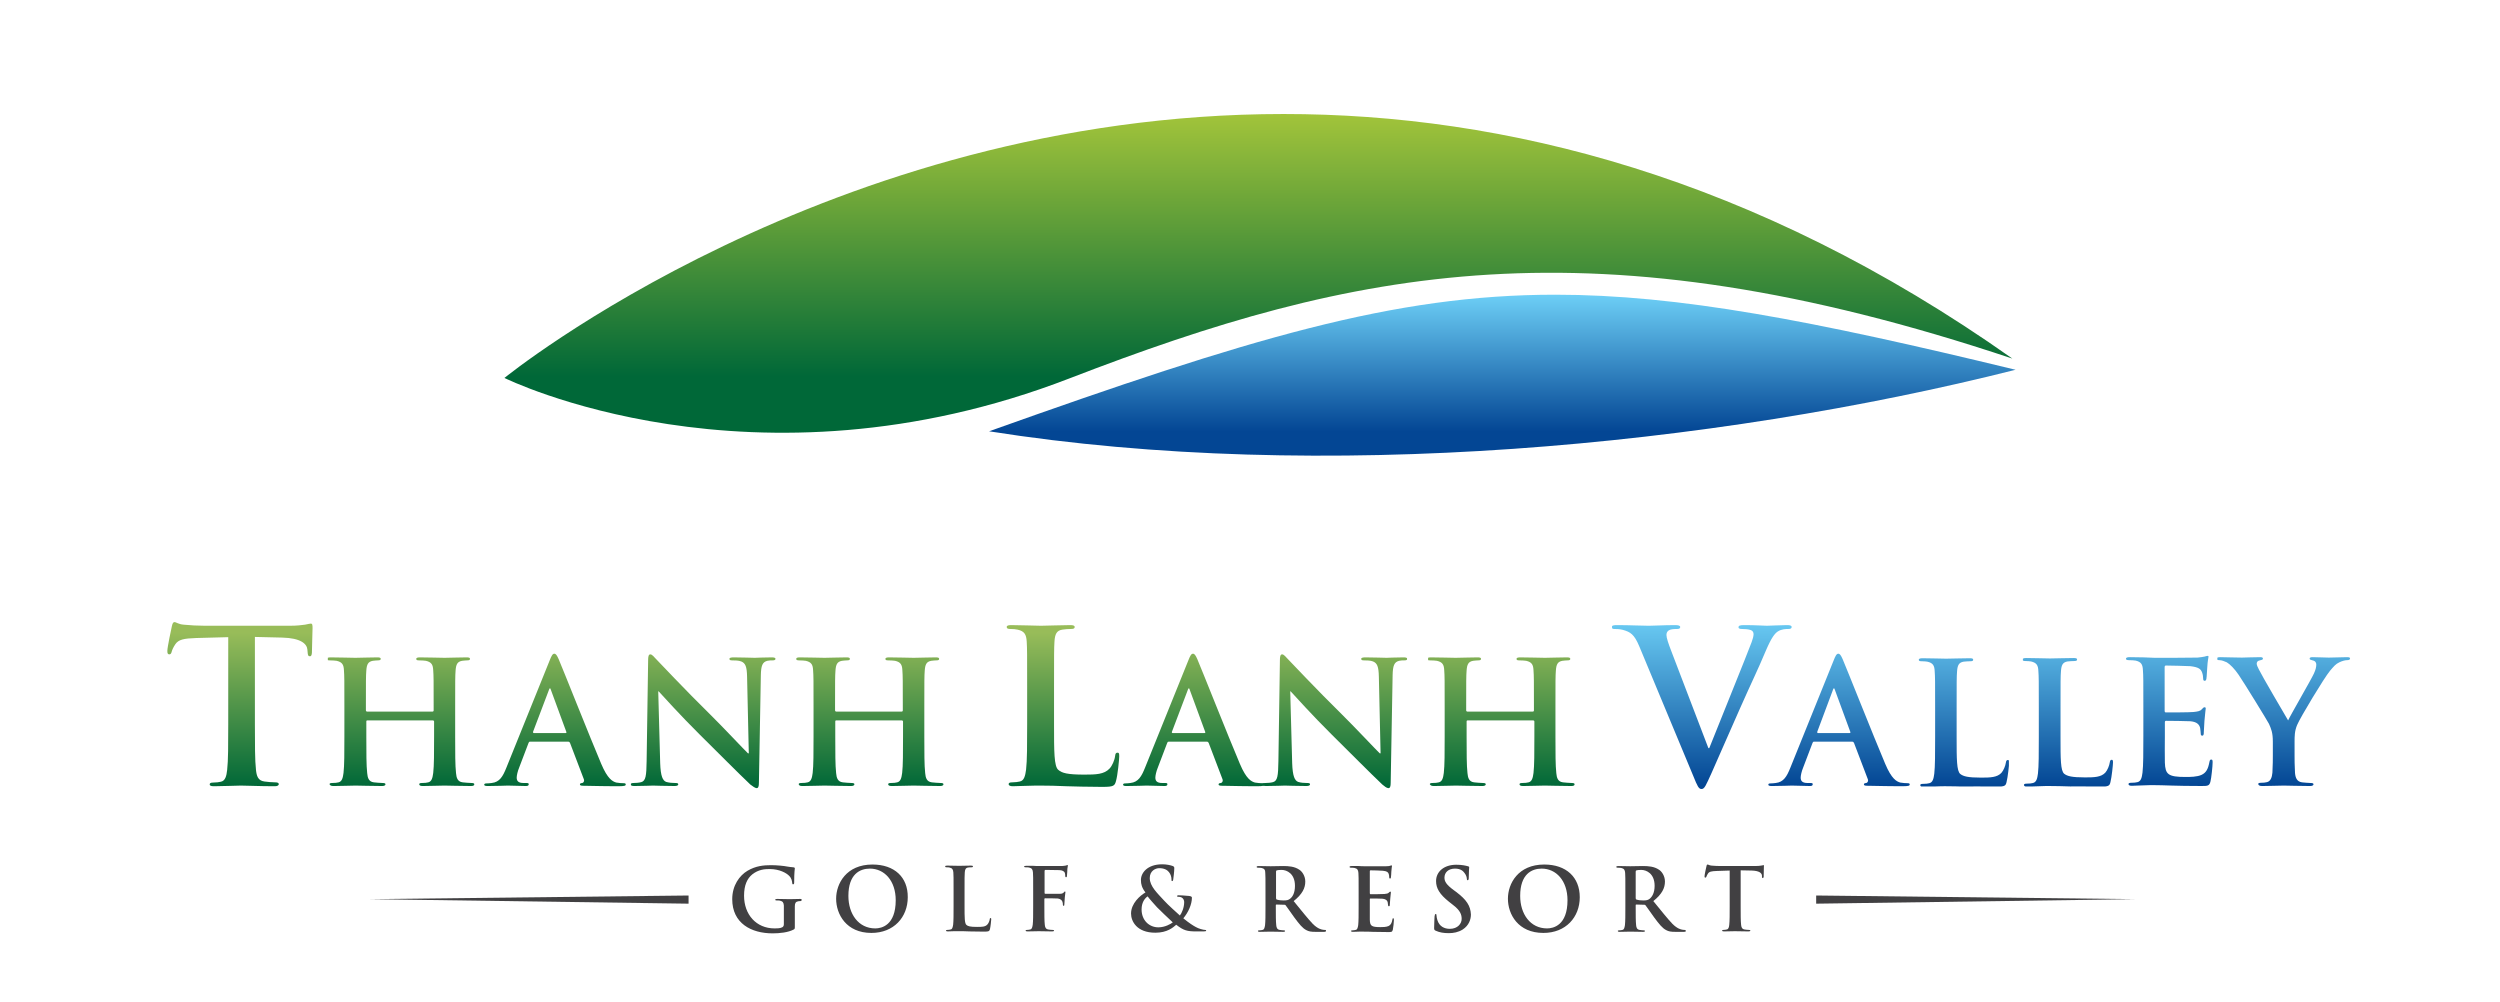 <?xml version="1.0" encoding="utf-8"?>
<!-- Generator: Adobe Illustrator 24.0.1, SVG Export Plug-In . SVG Version: 6.00 Build 0)  -->
<svg version="1.1" id="Layer_1" xmlns="http://www.w3.org/2000/svg" xmlns:xlink="http://www.w3.org/1999/xlink" x="0px" y="0px"
	 viewBox="0 0 116.22 46.57" style="enable-background:new 0 0 116.22 46.57;" xml:space="preserve">
<style type="text/css">
	.st0{fill-rule:evenodd;clip-rule:evenodd;fill:#2B3D2D;}
	.st1{clip-path:url(#SVGID_2_);}
	.st2{clip-path:url(#SVGID_4_);}
	.st3{clip-path:url(#SVGID_8_);}
	.st4{clip-path:url(#SVGID_10_);}
	.st5{fill:none;stroke:#2B3D2D;stroke-width:0.216;stroke-miterlimit:2.613;}
	.st6{fill:#CCB69F;}
	.st7{fill:none;stroke:#CCB69F;stroke-width:0.216;stroke-miterlimit:2.613;stroke-dasharray:0.43,0.65;}
	.st8{clip-path:url(#SVGID_14_);fill:url(#SVGID_15_);}
	.st9{clip-path:url(#SVGID_17_);fill:url(#SVGID_18_);}
	.st10{clip-path:url(#SVGID_20_);fill:url(#SVGID_21_);}
	.st11{clip-path:url(#SVGID_23_);fill:url(#SVGID_24_);}
	.st12{clip-path:url(#SVGID_26_);fill:url(#SVGID_27_);}
	.st13{clip-path:url(#SVGID_29_);fill:url(#SVGID_30_);}
	.st14{clip-path:url(#SVGID_32_);fill:url(#SVGID_33_);}
	.st15{clip-path:url(#SVGID_35_);fill:url(#SVGID_36_);}
	.st16{clip-path:url(#SVGID_38_);fill:url(#SVGID_39_);}
	.st17{clip-path:url(#SVGID_41_);fill:url(#SVGID_42_);}
	.st18{clip-path:url(#SVGID_44_);fill:url(#SVGID_45_);}
	.st19{clip-path:url(#SVGID_47_);fill:url(#SVGID_48_);}
	.st20{clip-path:url(#SVGID_50_);fill:url(#SVGID_51_);}
	.st21{clip-path:url(#SVGID_53_);fill:url(#SVGID_54_);}
	.st22{clip-path:url(#SVGID_56_);fill:url(#SVGID_57_);}
	.st23{clip-path:url(#SVGID_59_);fill:url(#SVGID_60_);}
	.st24{clip-path:url(#SVGID_62_);fill:url(#SVGID_63_);}
	.st25{clip-path:url(#SVGID_65_);fill:url(#SVGID_66_);}
	.st26{clip-path:url(#SVGID_68_);fill:url(#SVGID_69_);}
	.st27{clip-path:url(#SVGID_71_);fill:url(#SVGID_72_);}
	.st28{clip-path:url(#SVGID_74_);fill:url(#SVGID_75_);}
	.st29{clip-path:url(#SVGID_77_);fill:url(#SVGID_78_);}
	.st30{clip-path:url(#SVGID_80_);fill:url(#SVGID_81_);}
	.st31{clip-path:url(#SVGID_83_);fill:url(#SVGID_84_);}
	.st32{clip-path:url(#SVGID_86_);fill:url(#SVGID_87_);}
	.st33{clip-path:url(#SVGID_89_);fill:url(#SVGID_90_);}
	.st34{clip-path:url(#SVGID_92_);fill:url(#SVGID_93_);}
	.st35{clip-path:url(#SVGID_95_);fill:url(#SVGID_96_);}
	.st36{clip-path:url(#SVGID_98_);fill:url(#SVGID_99_);}
	.st37{clip-path:url(#SVGID_101_);fill:url(#SVGID_102_);}
	.st38{fill:#2B3D2D;}
	.st39{fill:#FEFEFE;}
	.st40{clip-path:url(#SVGID_104_);fill:url(#SVGID_105_);}
	.st41{clip-path:url(#SVGID_107_);fill:url(#SVGID_108_);}
	.st42{clip-path:url(#SVGID_110_);fill:url(#SVGID_111_);}
	.st43{clip-path:url(#SVGID_113_);fill:url(#SVGID_114_);}
	.st44{clip-path:url(#SVGID_116_);fill:url(#SVGID_117_);}
	.st45{clip-path:url(#SVGID_119_);fill:url(#SVGID_120_);}
	.st46{clip-path:url(#SVGID_122_);fill:url(#SVGID_123_);}
	.st47{clip-path:url(#SVGID_125_);fill:url(#SVGID_126_);}
	.st48{clip-path:url(#SVGID_128_);fill:url(#SVGID_129_);}
	.st49{clip-path:url(#SVGID_131_);fill:url(#SVGID_132_);}
	.st50{clip-path:url(#SVGID_134_);fill:url(#SVGID_135_);}
	.st51{clip-path:url(#SVGID_137_);fill:url(#SVGID_138_);}
	.st52{clip-path:url(#SVGID_140_);fill:url(#SVGID_141_);}
	.st53{clip-path:url(#SVGID_143_);fill:url(#SVGID_144_);}
	.st54{clip-path:url(#SVGID_146_);fill:url(#SVGID_147_);}
	.st55{clip-path:url(#SVGID_149_);fill:url(#SVGID_150_);}
	.st56{clip-path:url(#SVGID_152_);fill:url(#SVGID_153_);}
	.st57{clip-path:url(#SVGID_155_);fill:url(#SVGID_156_);}
	.st58{clip-path:url(#SVGID_158_);fill:url(#SVGID_159_);}
	.st59{clip-path:url(#SVGID_161_);fill:url(#SVGID_162_);}
	.st60{clip-path:url(#SVGID_164_);fill:url(#SVGID_165_);}
	.st61{clip-path:url(#SVGID_167_);fill:url(#SVGID_168_);}
	.st62{clip-path:url(#SVGID_170_);fill:url(#SVGID_171_);}
	.st63{clip-path:url(#SVGID_173_);fill:url(#SVGID_174_);}
	.st64{clip-path:url(#SVGID_176_);fill:url(#SVGID_177_);}
	.st65{clip-path:url(#SVGID_179_);fill:url(#SVGID_180_);}
	.st66{clip-path:url(#SVGID_182_);fill:url(#SVGID_183_);}
	.st67{clip-path:url(#SVGID_185_);fill:url(#SVGID_186_);}
	.st68{clip-path:url(#SVGID_188_);fill:url(#SVGID_189_);}
	.st69{clip-path:url(#SVGID_191_);fill:url(#SVGID_192_);}
	.st70{clip-path:url(#SVGID_194_);fill:url(#SVGID_195_);}
	.st71{clip-path:url(#SVGID_197_);fill:url(#SVGID_198_);}
	.st72{clip-path:url(#SVGID_200_);fill:url(#SVGID_201_);}
	.st73{clip-path:url(#SVGID_203_);fill:url(#SVGID_204_);}
	.st74{clip-path:url(#SVGID_206_);fill:url(#SVGID_207_);}
	.st75{clip-path:url(#SVGID_209_);fill:url(#SVGID_210_);}
	.st76{clip-path:url(#SVGID_212_);fill:url(#SVGID_213_);}
	.st77{clip-path:url(#SVGID_215_);fill:url(#SVGID_216_);}
	.st78{clip-path:url(#SVGID_218_);fill:url(#SVGID_219_);}
	.st79{clip-path:url(#SVGID_221_);fill:url(#SVGID_222_);}
	.st80{clip-path:url(#SVGID_224_);fill:url(#SVGID_225_);}
	.st81{clip-path:url(#SVGID_227_);fill:url(#SVGID_228_);}
	.st82{clip-path:url(#SVGID_230_);fill:url(#SVGID_231_);}
	.st83{clip-path:url(#SVGID_233_);fill:url(#SVGID_234_);}
	.st84{clip-path:url(#SVGID_236_);fill:url(#SVGID_237_);}
	.st85{clip-path:url(#SVGID_239_);fill:url(#SVGID_240_);}
	.st86{clip-path:url(#SVGID_242_);fill:url(#SVGID_243_);}
	.st87{clip-path:url(#SVGID_245_);fill:url(#SVGID_246_);}
	.st88{clip-path:url(#SVGID_248_);fill:url(#SVGID_249_);}
	.st89{clip-path:url(#SVGID_251_);fill:url(#SVGID_252_);}
	.st90{clip-path:url(#SVGID_254_);fill:url(#SVGID_255_);}
	.st91{clip-path:url(#SVGID_257_);fill:url(#SVGID_258_);}
	.st92{clip-path:url(#SVGID_260_);fill:url(#SVGID_261_);}
	.st93{clip-path:url(#SVGID_263_);fill:url(#SVGID_264_);}
	.st94{clip-path:url(#SVGID_266_);fill:url(#SVGID_267_);}
	.st95{clip-path:url(#SVGID_269_);fill:url(#SVGID_270_);}
	.st96{clip-path:url(#SVGID_272_);fill:url(#SVGID_273_);}
	.st97{clip-path:url(#SVGID_275_);fill:url(#SVGID_276_);}
	.st98{clip-path:url(#SVGID_278_);fill:url(#SVGID_279_);}
	.st99{clip-path:url(#SVGID_281_);fill:url(#SVGID_282_);}
	.st100{clip-path:url(#SVGID_284_);fill:url(#SVGID_285_);}
	.st101{clip-path:url(#SVGID_287_);fill:url(#SVGID_288_);}
	.st102{clip-path:url(#SVGID_290_);fill:url(#SVGID_291_);}
	.st103{clip-path:url(#SVGID_293_);fill:url(#SVGID_294_);}
	.st104{clip-path:url(#SVGID_296_);fill:url(#SVGID_297_);}
	.st105{clip-path:url(#SVGID_299_);fill:url(#SVGID_300_);}
	.st106{clip-path:url(#SVGID_302_);fill:url(#SVGID_303_);}
	.st107{clip-path:url(#SVGID_305_);fill:url(#SVGID_306_);}
	.st108{fill-rule:evenodd;clip-rule:evenodd;fill:#414042;}
	.st109{clip-path:url(#SVGID_308_);fill:url(#SVGID_309_);}
	.st110{clip-path:url(#SVGID_311_);fill:url(#SVGID_312_);}
</style>
<g>
	<defs>
		<path id="SVGID_262_" d="M105.17,36.54L105.17,36.54h0.01h0.01h0.01c0.3,0,0.78-0.02,0.97-0.02c0.21,0,0.69,0.02,1.18,0.02h0.02
			h0.02h0h0c0.1,0,0.16-0.03,0.16-0.08c0-0.04-0.04-0.06-0.13-0.06c-0.11,0-0.29-0.02-0.4-0.03c-0.24-0.03-0.31-0.21-0.33-0.44
			c-0.02-0.33-0.02-0.67-0.02-0.79v-0.65c0-0.26,0-0.51,0.12-0.79c0.14-0.34,1.26-2.2,1.53-2.52c0.18-0.21,0.26-0.31,0.43-0.39
			c0.12-0.06,0.27-0.1,0.35-0.1c0.09,0,0.15-0.02,0.15-0.08v0v0c0-0.05-0.06-0.06-0.14-0.06c-0.15,0-0.68,0.02-0.85,0.02
			c-0.23,0-0.49-0.02-0.75-0.02c-0.1,0-0.14,0.02-0.14,0.07c0,0.05,0.07,0.06,0.14,0.08c0.14,0.03,0.17,0.12,0.17,0.2
			c0,0.1-0.03,0.24-0.11,0.41c-0.11,0.25-1.12,1.99-1.2,2.18c-0.13-0.22-1.25-2.13-1.36-2.37c-0.06-0.11-0.1-0.21-0.1-0.27
			c0-0.06,0.04-0.13,0.11-0.14c0.12-0.03,0.18-0.04,0.18-0.09c0-0.05-0.04-0.07-0.12-0.07c-0.36,0-0.69,0.02-0.86,0.02
			c-0.26,0-0.86-0.02-1.01-0.02c-0.1,0-0.15,0.02-0.15,0.07c0,0.06,0.06,0.07,0.12,0.07c0.1,0,0.23,0.05,0.34,0.1
			c0.15,0.09,0.35,0.29,0.55,0.58c0.28,0.41,1.35,2.16,1.41,2.28c0.1,0.23,0.18,0.4,0.18,0.83v0.65c0,0.13,0,0.46-0.02,0.79
			c-0.02,0.23-0.09,0.4-0.25,0.44c-0.07,0.02-0.17,0.03-0.28,0.03c-0.09,0-0.13,0.02-0.13,0.06C105,36.52,105.06,36.54,105.17,36.54
			"/>
	</defs>
	<clipPath id="SVGID_2_">
		<use xlink:href="#SVGID_262_"  style="overflow:visible;"/>
	</clipPath>
	<linearGradient id="SVGID_4_" gradientUnits="userSpaceOnUse" x1="106.177" y1="36.542" x2="106.177" y2="28.632">
		<stop  offset="0" style="stop-color:#034694"/>
		<stop  offset="1" style="stop-color:#6DCFF6"/>
	</linearGradient>
	<rect x="103.08" y="30.55" style="clip-path:url(#SVGID_2_);fill:url(#SVGID_4_);" width="6.19" height="5.99"/>
</g>
<g>
	<defs>
		<path id="SVGID_265_" d="M9.93,36.55L9.93,36.55h0.01h0.02h0.02c0.4,0,1-0.03,1.22-0.03c0.27,0,0.87,0.03,1.51,0.03h0.03h0.03
			h0.01h0c0.1,0,0.18-0.03,0.18-0.1c0-0.05-0.05-0.08-0.16-0.08c-0.15,0-0.37-0.02-0.51-0.04c-0.3-0.04-0.36-0.26-0.39-0.54
			c-0.05-0.43-0.05-1.21-0.05-2.12v-4.06l1.26,0.03c0.89,0.02,1.16,0.3,1.18,0.56l0.01,0.11c0.01,0.15,0.03,0.2,0.11,0.2
			c0.06,0,0.08-0.06,0.09-0.16c0-0.26,0.03-0.94,0.03-1.15c0-0.15-0.01-0.21-0.08-0.21c-0.04,0-0.12,0.02-0.27,0.05
			c-0.15,0.02-0.37,0.05-0.69,0.05H9.54c-0.33,0-0.71-0.02-1-0.05c-0.25-0.02-0.35-0.12-0.43-0.12c-0.06,0-0.09,0.06-0.12,0.19
			c-0.02,0.08-0.21,0.98-0.21,1.14v0.01v0.01c0,0.1,0.02,0.15,0.09,0.15c0.06,0,0.09-0.04,0.11-0.12c0.02-0.08,0.07-0.2,0.17-0.35
			c0.15-0.22,0.39-0.27,0.97-0.29l1.49-0.04v4.06c0,0.91,0,1.69-0.05,2.11c-0.03,0.29-0.09,0.51-0.29,0.55
			c-0.09,0.02-0.21,0.04-0.36,0.04c-0.12,0-0.16,0.03-0.16,0.08C9.74,36.52,9.81,36.55,9.93,36.55"/>
	</defs>
	<clipPath id="SVGID_6_">
		<use xlink:href="#SVGID_265_"  style="overflow:visible;"/>
	</clipPath>
	<linearGradient id="SVGID_8_" gradientUnits="userSpaceOnUse" x1="11.154" y1="36.547" x2="11.154" y2="29.418">
		<stop  offset="0" style="stop-color:#006838"/>
		<stop  offset="1" style="stop-color:#98BC59"/>
	</linearGradient>
	<rect x="7.78" y="28.92" style="clip-path:url(#SVGID_6_);fill:url(#SVGID_8_);" width="6.76" height="7.63"/>
</g>
<g>
	<defs>
		<path id="SVGID_268_" d="M15.5,36.54L15.5,36.54h0.01h0.02h0.02c0.32,0,0.8-0.02,0.98-0.02c0.22,0,0.7,0.02,1.2,0.02h0.02h0.02h0
			h0c0.09,0,0.15-0.03,0.15-0.08c0-0.04-0.04-0.06-0.13-0.06c-0.12,0-0.3-0.02-0.41-0.03c-0.24-0.03-0.29-0.21-0.31-0.43
			c-0.04-0.34-0.04-0.97-0.04-1.7v-0.7c0-0.04,0.02-0.05,0.05-0.05h3.05c0.02,0,0.05,0.02,0.05,0.05v0.7c0,0.73,0,1.36-0.04,1.69
			c-0.03,0.23-0.07,0.4-0.23,0.44c-0.07,0.02-0.17,0.03-0.29,0.03c-0.1,0-0.13,0.02-0.13,0.06c0,0.05,0.05,0.08,0.16,0.08h0h0.01
			h0.01h0.02c0.31,0,0.79-0.02,0.97-0.02c0.22,0,0.7,0.02,1.2,0.02h0.02h0.02h0h0c0.09,0,0.15-0.02,0.15-0.08v0v0
			c0-0.04-0.04-0.06-0.13-0.06c-0.12,0-0.3-0.02-0.41-0.03c-0.24-0.03-0.29-0.21-0.31-0.43c-0.04-0.34-0.04-0.97-0.04-1.7v-1.39
			c0-1.2,0-1.43,0.02-1.68c0.02-0.28,0.08-0.41,0.3-0.45c0.1-0.01,0.17-0.02,0.23-0.02c0.1,0,0.14-0.02,0.14-0.07
			c0-0.06-0.06-0.07-0.17-0.07c-0.31,0-0.82,0.02-1.01,0.02c-0.22,0-0.72-0.02-1.15-0.02c-0.11,0-0.17,0.02-0.17,0.07
			c0,0.06,0.05,0.07,0.14,0.07c0.11,0,0.25,0.01,0.31,0.02c0.26,0.06,0.33,0.18,0.34,0.45c0.02,0.25,0.02,0.48,0.02,1.68v0.17
			c0,0.04-0.02,0.06-0.05,0.06h-3.05c-0.02,0-0.05-0.02-0.05-0.06v-0.17c0-1.2,0-1.43,0.02-1.68c0.02-0.28,0.08-0.41,0.3-0.45
			c0.1-0.01,0.17-0.02,0.23-0.02c0.1,0,0.14-0.02,0.14-0.07c0-0.06-0.06-0.07-0.17-0.07c-0.31,0-0.82,0.02-1.01,0.02
			c-0.22,0-0.72-0.02-1.15-0.02c-0.11,0-0.17,0.02-0.17,0.07c0,0.06,0.05,0.07,0.14,0.07c0.11,0,0.25,0.01,0.31,0.02
			c0.26,0.06,0.33,0.18,0.34,0.45c0.02,0.25,0.02,0.48,0.02,1.68v1.39c0,0.73,0,1.36-0.04,1.69c-0.03,0.23-0.07,0.4-0.23,0.44
			c-0.07,0.02-0.17,0.03-0.29,0.03c-0.1,0-0.13,0.02-0.13,0.06C15.35,36.52,15.41,36.54,15.5,36.54"/>
	</defs>
	<clipPath id="SVGID_10_">
		<use xlink:href="#SVGID_268_"  style="overflow:visible;"/>
	</clipPath>
	<linearGradient id="SVGID_12_" gradientUnits="userSpaceOnUse" x1="18.657" y1="36.558" x2="18.657" y2="29.418">
		<stop  offset="0" style="stop-color:#006838"/>
		<stop  offset="1" style="stop-color:#98BC59"/>
	</linearGradient>
	<rect x="15.24" y="30.55" style="clip-path:url(#SVGID_10_);fill:url(#SVGID_12_);" width="6.84" height="5.99"/>
</g>
<g>
	<defs>
		<path id="SVGID_271_" d="M24.78,34.02l0.74-1.95c0.01-0.03,0.02-0.07,0.05-0.07c0.02,0,0.03,0.04,0.04,0.07l0.72,1.96
			c0.01,0.02,0,0.05-0.04,0.05h-1.47C24.78,34.08,24.78,34.05,24.78,34.02z M22.66,36.54L22.66,36.54L22.66,36.54h0.03h0.02
			c0.4,0,0.82-0.02,0.9-0.02c0.24,0,0.57,0.02,0.82,0.02h0.01h0.01h0h0c0.08,0,0.13-0.02,0.13-0.08c0-0.05-0.03-0.06-0.12-0.06
			h-0.12c-0.25,0-0.32-0.1-0.32-0.25c0-0.09,0.04-0.29,0.12-0.48l0.43-1.13c0.02-0.05,0.03-0.06,0.07-0.06h1.78
			c0.04,0,0.06,0.02,0.08,0.06l0.64,1.68c0.04,0.1-0.02,0.17-0.07,0.18c-0.08,0.01-0.11,0.02-0.11,0.07c0,0.06,0.1,0.06,0.24,0.06
			c0.53,0.01,1.02,0.02,1.34,0.02h0.02h0.02h0.02h0.02h0.02h0.02h0.02h0.02h0.01h0.01h0.01h0.01h0.01c0.27,0,0.34-0.02,0.34-0.08v0
			v0c0-0.05-0.04-0.06-0.1-0.06c-0.1,0-0.22-0.01-0.34-0.03c-0.17-0.05-0.4-0.16-0.7-0.87c-0.51-1.2-1.79-4.43-1.98-4.87
			c-0.08-0.18-0.13-0.25-0.2-0.25c-0.08,0-0.13,0.09-0.22,0.32l-2.01,4.98c-0.16,0.4-0.31,0.67-0.68,0.71
			c-0.06,0.01-0.18,0.02-0.25,0.02c-0.06,0-0.1,0.02-0.1,0.06C22.51,36.52,22.56,36.54,22.66,36.54z"/>
	</defs>
	<clipPath id="SVGID_14_">
		<use xlink:href="#SVGID_271_"  style="overflow:visible;"/>
	</clipPath>
	<linearGradient id="SVGID_15_" gradientUnits="userSpaceOnUse" x1="25.803" y1="36.558" x2="25.803" y2="29.418">
		<stop  offset="0" style="stop-color:#006838"/>
		<stop  offset="1" style="stop-color:#98BC59"/>
	</linearGradient>
	<rect x="22.51" y="30.38" class="st8" width="6.58" height="6.17"/>
</g>
<g>
	<defs>
		<path id="SVGID_274_" d="M35.17,36.64L35.17,36.64L35.17,36.64c0.08,0,0.11-0.07,0.11-0.25l0.09-5c0.01-0.44,0.07-0.61,0.3-0.67
			c0.1-0.02,0.16-0.02,0.24-0.02c0.09,0,0.14-0.02,0.14-0.07v0v0c0-0.06-0.08-0.07-0.18-0.07c-0.39,0-0.7,0.02-0.78,0.02
			c-0.17,0-0.55-0.02-0.97-0.02c-0.12,0-0.21,0.01-0.21,0.07c0,0.05,0.03,0.07,0.13,0.07c0.11,0,0.3,0,0.42,0.05
			c0.19,0.08,0.26,0.23,0.27,0.71l0.08,3.56h-0.04c-0.14-0.13-1.21-1.27-1.76-1.81c-1.17-1.15-2.38-2.44-2.48-2.54
			c-0.14-0.14-0.21-0.25-0.3-0.25c-0.08,0-0.1,0.11-0.1,0.27l-0.07,4.69c-0.01,0.69-0.04,0.92-0.25,0.98
			c-0.11,0.03-0.26,0.04-0.36,0.04c-0.08,0-0.13,0.02-0.13,0.06c0,0.07,0.07,0.08,0.18,0.08c0.41,0,0.79-0.02,0.86-0.02
			c0.15,0,0.47,0.02,0.99,0.02c0.11,0,0.18-0.02,0.18-0.08c0-0.05-0.05-0.06-0.14-0.06c-0.13,0-0.28-0.01-0.42-0.05
			c-0.16-0.06-0.26-0.26-0.28-0.88l-0.09-3.33h0.02c0.14,0.15,1.03,1.14,1.9,2c0.83,0.82,1.85,1.85,2.36,2.33
			C34.99,36.55,35.09,36.63,35.17,36.64"/>
	</defs>
	<clipPath id="SVGID_17_">
		<use xlink:href="#SVGID_274_"  style="overflow:visible;"/>
	</clipPath>
	<linearGradient id="SVGID_18_" gradientUnits="userSpaceOnUse" x1="32.689" y1="36.558" x2="32.689" y2="29.418">
		<stop  offset="0" style="stop-color:#006838"/>
		<stop  offset="1" style="stop-color:#98BC59"/>
	</linearGradient>
	<rect x="29.33" y="30.42" class="st9" width="6.72" height="6.22"/>
</g>
<g>
	<defs>
		<path id="SVGID_277_" d="M37.3,36.54L37.3,36.54L37.3,36.54h0.03h0.02c0.32,0,0.8-0.02,0.98-0.02c0.22,0,0.7,0.02,1.2,0.02h0.02
			h0.02h0h0c0.09,0,0.15-0.03,0.15-0.08c0-0.04-0.04-0.06-0.13-0.06c-0.12,0-0.3-0.02-0.41-0.03c-0.24-0.03-0.29-0.21-0.31-0.43
			c-0.04-0.34-0.04-0.97-0.04-1.7v-0.7c0-0.04,0.02-0.05,0.05-0.05h3.05c0.02,0,0.05,0.02,0.05,0.05v0.7c0,0.73,0,1.36-0.04,1.69
			c-0.03,0.23-0.07,0.4-0.23,0.44c-0.07,0.02-0.17,0.03-0.29,0.03c-0.1,0-0.13,0.02-0.13,0.06c0,0.05,0.05,0.08,0.16,0.08h0.01h0.01
			h0.01h0.02c0.31,0,0.79-0.02,0.97-0.02c0.22,0,0.7,0.02,1.2,0.02h0.02h0.02h0h0c0.09,0,0.15-0.03,0.15-0.08
			c0-0.04-0.04-0.06-0.13-0.06c-0.12,0-0.3-0.02-0.41-0.03c-0.24-0.03-0.29-0.21-0.31-0.43c-0.04-0.34-0.04-0.97-0.04-1.7v-1.39
			c0-1.2,0-1.43,0.02-1.68c0.02-0.28,0.08-0.41,0.3-0.45c0.1-0.01,0.17-0.02,0.23-0.02c0.1,0,0.14-0.02,0.14-0.07
			c0-0.06-0.06-0.07-0.17-0.07c-0.31,0-0.82,0.02-1.01,0.02c-0.22,0-0.72-0.02-1.15-0.02c-0.11,0-0.17,0.02-0.17,0.07
			c0,0.06,0.05,0.07,0.14,0.07c0.11,0,0.25,0.01,0.31,0.02c0.26,0.06,0.33,0.18,0.34,0.45c0.02,0.25,0.02,0.48,0.02,1.68v0.17
			c0,0.04-0.02,0.06-0.05,0.06h-3.05c-0.02,0-0.05-0.02-0.05-0.06v-0.17c0-1.2,0-1.43,0.02-1.68c0.02-0.28,0.08-0.41,0.3-0.45
			c0.1-0.01,0.17-0.02,0.23-0.02c0.1,0,0.14-0.02,0.14-0.07c0-0.06-0.06-0.07-0.17-0.07c-0.31,0-0.82,0.02-1.01,0.02
			c-0.22,0-0.72-0.02-1.15-0.02c-0.11,0-0.17,0.02-0.17,0.07v0v0c0,0.05,0.05,0.07,0.14,0.07c0.11,0,0.25,0.01,0.31,0.02
			c0.26,0.06,0.33,0.18,0.34,0.45c0.02,0.25,0.02,0.48,0.02,1.68v1.39c0,0.73,0,1.36-0.04,1.69c-0.03,0.23-0.07,0.4-0.23,0.44
			c-0.07,0.02-0.17,0.03-0.29,0.03c-0.1,0-0.13,0.02-0.13,0.06C37.15,36.52,37.2,36.54,37.3,36.54"/>
	</defs>
	<clipPath id="SVGID_20_">
		<use xlink:href="#SVGID_277_"  style="overflow:visible;"/>
	</clipPath>
	<linearGradient id="SVGID_21_" gradientUnits="userSpaceOnUse" x1="40.447" y1="36.558" x2="40.447" y2="29.418">
		<stop  offset="0" style="stop-color:#006838"/>
		<stop  offset="1" style="stop-color:#98BC59"/>
	</linearGradient>
	<rect x="37.02" y="30.55" class="st10" width="6.84" height="5.99"/>
</g>
<g>
	<defs>
		<path id="SVGID_280_" d="M51.19,36.58h0.03h0.03h0.02c0.5,0,0.55-0.05,0.61-0.27c0.08-0.28,0.15-1.01,0.15-1.13v-0.01v-0.01v-0.01
			v-0.01c0-0.11-0.01-0.15-0.08-0.15c-0.08,0-0.1,0.06-0.11,0.15c-0.02,0.19-0.14,0.47-0.26,0.59c-0.25,0.27-0.64,0.28-1.17,0.28
			c-0.78,0-1.04-0.07-1.21-0.22C49,35.63,49,34.94,49,33.67v-1.74c0-1.51,0-1.78,0.02-2.1c0.02-0.35,0.1-0.52,0.37-0.56
			c0.12-0.02,0.28-0.03,0.39-0.03c0.12,0,0.18-0.02,0.18-0.09c0-0.07-0.07-0.09-0.21-0.09c-0.39,0-1.12,0.03-1.36,0.03
			c-0.27,0-0.9-0.03-1.37-0.03c-0.15,0-0.22,0.02-0.22,0.09c0,0.07,0.06,0.09,0.17,0.09c0.13,0,0.25,0.01,0.33,0.03
			c0.33,0.07,0.41,0.23,0.43,0.56c0.02,0.32,0.02,0.59,0.02,2.1v1.74c0,0.91,0,1.69-0.05,2.11c-0.04,0.29-0.09,0.51-0.29,0.55
			c-0.09,0.02-0.21,0.04-0.36,0.04c-0.12,0-0.16,0.03-0.16,0.08c0,0.07,0.07,0.1,0.2,0.1c0.2,0,0.46-0.02,0.69-0.02
			c0.24-0.01,0.46-0.01,0.57-0.01c0.41,0,0.77,0.01,1.22,0.03C50,36.56,50.5,36.58,51.19,36.58"/>
	</defs>
	<clipPath id="SVGID_23_">
		<use xlink:href="#SVGID_280_"  style="overflow:visible;"/>
	</clipPath>
	<linearGradient id="SVGID_24_" gradientUnits="userSpaceOnUse" x1="49.416" y1="36.558" x2="49.416" y2="29.418">
		<stop  offset="0" style="stop-color:#006838"/>
		<stop  offset="1" style="stop-color:#98BC59"/>
	</linearGradient>
	<rect x="46.8" y="29.06" class="st11" width="5.24" height="7.52"/>
</g>
<g>
	<defs>
		<path id="SVGID_283_" d="M54.48,34.02l0.74-1.95c0.01-0.03,0.02-0.07,0.05-0.07c0.02,0,0.03,0.04,0.04,0.07l0.72,1.96
			c0.01,0.02,0,0.05-0.04,0.05h-1.47C54.48,34.08,54.47,34.05,54.48,34.02z M52.35,36.54L52.35,36.54L52.35,36.54h0.03h0.02
			c0.4,0,0.82-0.02,0.9-0.02c0.24,0,0.57,0.02,0.82,0.02h0.01h0.01h0h0c0.08,0,0.13-0.02,0.13-0.08c0-0.05-0.02-0.06-0.12-0.06
			h-0.12c-0.25,0-0.32-0.1-0.32-0.25c0-0.09,0.04-0.29,0.12-0.48l0.43-1.13c0.02-0.05,0.03-0.06,0.07-0.06h1.78
			c0.04,0,0.06,0.02,0.08,0.06l0.64,1.68c0.04,0.1-0.02,0.17-0.07,0.18c-0.08,0.01-0.11,0.02-0.11,0.07c0,0.06,0.1,0.06,0.24,0.06
			c0.53,0.01,1.02,0.02,1.34,0.02h0.02h0.02h0.02h0.02h0.02h0.02h0.02h0.02h0.01h0.01h0.01h0.01h0.01c0.27,0,0.34-0.02,0.34-0.08
			c0-0.06-0.04-0.06-0.1-0.06c-0.1,0-0.22-0.01-0.34-0.03c-0.17-0.05-0.4-0.16-0.7-0.87c-0.51-1.2-1.79-4.43-1.98-4.87
			c-0.08-0.18-0.13-0.25-0.2-0.25c-0.08,0-0.13,0.09-0.22,0.32l-2.01,4.98c-0.16,0.4-0.31,0.67-0.68,0.71
			c-0.06,0.01-0.18,0.02-0.25,0.02c-0.06,0-0.09,0.02-0.09,0.06v0v0C52.21,36.52,52.26,36.54,52.35,36.54z"/>
	</defs>
	<clipPath id="SVGID_26_">
		<use xlink:href="#SVGID_283_"  style="overflow:visible;"/>
	</clipPath>
	<linearGradient id="SVGID_27_" gradientUnits="userSpaceOnUse" x1="55.5" y1="36.558" x2="55.5" y2="29.418">
		<stop  offset="0" style="stop-color:#006838"/>
		<stop  offset="1" style="stop-color:#98BC59"/>
	</linearGradient>
	<rect x="52.21" y="30.38" class="st12" width="6.58" height="6.17"/>
</g>
<g>
	<defs>
		<path id="SVGID_286_" d="M64.54,36.64L64.54,36.64L64.54,36.64c0.08,0,0.11-0.07,0.11-0.25l0.09-5c0.01-0.44,0.07-0.61,0.3-0.67
			c0.1-0.02,0.16-0.02,0.24-0.02c0.09,0,0.14-0.02,0.14-0.07v0v0c0-0.06-0.08-0.07-0.18-0.07c-0.39,0-0.7,0.02-0.78,0.02
			c-0.17,0-0.55-0.02-0.97-0.02c-0.12,0-0.21,0.01-0.21,0.07c0,0.05,0.03,0.07,0.13,0.07c0.11,0,0.3,0,0.42,0.05
			c0.19,0.08,0.26,0.23,0.27,0.71l0.08,3.56h-0.04c-0.14-0.13-1.21-1.27-1.76-1.81c-1.17-1.15-2.38-2.44-2.48-2.54
			c-0.14-0.14-0.21-0.25-0.3-0.25c-0.08,0-0.1,0.11-0.1,0.27l-0.07,4.69c-0.01,0.69-0.04,0.92-0.25,0.98
			c-0.11,0.03-0.26,0.04-0.36,0.04c-0.08,0-0.13,0.02-0.13,0.06c0,0.07,0.07,0.08,0.18,0.08c0.42,0,0.79-0.02,0.86-0.02
			c0.15,0,0.47,0.02,0.99,0.02c0.11,0,0.18-0.02,0.18-0.08c0-0.05-0.05-0.06-0.14-0.06c-0.13,0-0.28-0.01-0.41-0.05
			c-0.16-0.06-0.26-0.26-0.28-0.88l-0.09-3.33h0.02c0.14,0.15,1.03,1.14,1.9,2c0.83,0.82,1.85,1.85,2.36,2.33
			C64.36,36.55,64.45,36.63,64.54,36.64"/>
	</defs>
	<clipPath id="SVGID_29_">
		<use xlink:href="#SVGID_286_"  style="overflow:visible;"/>
	</clipPath>
	<linearGradient id="SVGID_30_" gradientUnits="userSpaceOnUse" x1="62.055" y1="36.558" x2="62.055" y2="29.418">
		<stop  offset="0" style="stop-color:#006838"/>
		<stop  offset="1" style="stop-color:#98BC59"/>
	</linearGradient>
	<rect x="58.69" y="30.42" class="st13" width="6.72" height="6.22"/>
</g>
<g>
	<defs>
		<path id="SVGID_289_" d="M66.66,36.54L66.66,36.54L66.66,36.54h0.02h0.02c0.32,0,0.8-0.02,0.98-0.02c0.22,0,0.7,0.02,1.2,0.02
			h0.02h0.02h0h0c0.09,0,0.15-0.03,0.15-0.08c0-0.04-0.04-0.06-0.13-0.06c-0.12,0-0.3-0.02-0.41-0.03
			c-0.24-0.03-0.29-0.21-0.31-0.43c-0.04-0.34-0.04-0.97-0.04-1.7v-0.7c0-0.04,0.02-0.05,0.05-0.05h3.05c0.02,0,0.05,0.02,0.05,0.05
			v0.7c0,0.73,0,1.36-0.04,1.69c-0.03,0.23-0.07,0.4-0.23,0.44c-0.07,0.02-0.17,0.03-0.29,0.03c-0.1,0-0.13,0.02-0.13,0.06
			c0,0.05,0.05,0.08,0.16,0.08h0h0.01h0.01h0.02c0.31,0,0.79-0.02,0.97-0.02c0.22,0,0.7,0.02,1.2,0.02h0.02h0.02h0h0
			c0.09,0,0.15-0.02,0.15-0.08v0v0c0-0.04-0.04-0.06-0.13-0.06c-0.12,0-0.3-0.02-0.41-0.03c-0.24-0.03-0.29-0.21-0.31-0.43
			c-0.04-0.34-0.04-0.97-0.04-1.7v-1.39c0-1.2,0-1.43,0.02-1.68c0.02-0.28,0.08-0.41,0.3-0.45c0.1-0.01,0.17-0.02,0.23-0.02
			c0.1,0,0.14-0.02,0.14-0.07c0-0.06-0.06-0.07-0.17-0.07c-0.31,0-0.82,0.02-1.01,0.02c-0.22,0-0.72-0.02-1.15-0.02
			c-0.11,0-0.17,0.02-0.17,0.07c0,0.06,0.05,0.07,0.14,0.07c0.11,0,0.25,0.01,0.31,0.02c0.26,0.06,0.33,0.18,0.34,0.45
			c0.02,0.25,0.02,0.48,0.02,1.68v0.17c0,0.04-0.02,0.06-0.05,0.06h-3.05c-0.02,0-0.05-0.02-0.05-0.06v-0.17c0-1.2,0-1.43,0.02-1.68
			c0.02-0.28,0.08-0.41,0.3-0.45c0.1-0.01,0.17-0.02,0.23-0.02c0.1,0,0.14-0.02,0.14-0.07c0-0.06-0.06-0.07-0.17-0.07
			c-0.31,0-0.82,0.02-1.01,0.02c-0.22,0-0.72-0.02-1.15-0.02c-0.11,0-0.17,0.02-0.17,0.07c0,0.06,0.05,0.07,0.14,0.07
			c0.11,0,0.25,0.01,0.31,0.02c0.26,0.06,0.33,0.18,0.34,0.45c0.02,0.25,0.02,0.48,0.02,1.68v1.39c0,0.73,0,1.36-0.04,1.69
			c-0.03,0.23-0.07,0.4-0.23,0.44c-0.07,0.02-0.17,0.03-0.29,0.03c-0.1,0-0.13,0.02-0.13,0.06C66.51,36.52,66.56,36.54,66.66,36.54"
			/>
	</defs>
	<clipPath id="SVGID_32_">
		<use xlink:href="#SVGID_289_"  style="overflow:visible;"/>
	</clipPath>
	<linearGradient id="SVGID_33_" gradientUnits="userSpaceOnUse" x1="69.814" y1="36.558" x2="69.814" y2="29.418">
		<stop  offset="0" style="stop-color:#006838"/>
		<stop  offset="1" style="stop-color:#98BC59"/>
	</linearGradient>
	<rect x="66.39" y="30.55" class="st14" width="6.84" height="5.99"/>
</g>
<g>
	<defs>
		<path id="SVGID_292_" d="M83.29,29.15L83.29,29.15L83.29,29.15c0-0.07-0.08-0.09-0.2-0.09h-0.01h-0.01h-0.01h-0.01
			c-0.3,0-0.75,0.03-0.91,0.03c-0.13,0-0.52-0.03-1-0.03h-0.02H81.1h-0.01h-0.01c-0.18,0-0.26,0.02-0.26,0.1
			c0,0.07,0.08,0.08,0.17,0.08c0.13,0,0.28,0.01,0.4,0.05c0.09,0.03,0.13,0.11,0.13,0.19c0,0.09-0.04,0.24-0.09,0.37
			c-0.24,0.65-1.54,3.84-1.97,4.93h-0.04l-1.72-4.5c-0.14-0.36-0.23-0.63-0.23-0.76c0-0.09,0.03-0.16,0.1-0.21
			c0.08-0.06,0.23-0.07,0.39-0.07c0.09,0,0.15-0.02,0.15-0.09c0-0.07-0.1-0.09-0.22-0.09h-0.01h-0.01h-0.02h-0.02
			c-0.48,0-0.94,0.03-1.18,0.03c-0.34,0-0.88-0.03-1.4-0.03h-0.02H75.2h-0.01h-0.01h-0.01c-0.14,0-0.24,0.01-0.24,0.09
			c0,0.06,0.03,0.09,0.12,0.09c0.08,0,0.24,0,0.39,0.04c0.36,0.1,0.53,0.21,0.76,0.75l2.52,6.05c0.19,0.47,0.25,0.6,0.38,0.6
			c0.14,0,0.2-0.16,0.46-0.73c0.22-0.49,0.69-1.58,1.33-3.02c0.54-1.22,0.81-1.75,1.2-2.68c0.27-0.63,0.42-0.8,0.55-0.89
			c0.18-0.12,0.39-0.12,0.49-0.12C83.23,29.24,83.29,29.22,83.29,29.15"/>
	</defs>
	<clipPath id="SVGID_35_">
		<use xlink:href="#SVGID_292_"  style="overflow:visible;"/>
	</clipPath>
	<linearGradient id="SVGID_36_" gradientUnits="userSpaceOnUse" x1="79.117" y1="36.548" x2="79.117" y2="28.628">
		<stop  offset="0" style="stop-color:#034694"/>
		<stop  offset="1" style="stop-color:#6DCFF6"/>
	</linearGradient>
	<rect x="74.94" y="29.06" class="st15" width="8.35" height="7.63"/>
</g>
<g>
	<defs>
		<path id="SVGID_295_" d="M84.48,34.02l0.73-1.95c0.01-0.03,0.02-0.07,0.05-0.07c0.02,0,0.03,0.04,0.04,0.07l0.72,1.96
			c0.01,0.02,0,0.05-0.04,0.05h-1.47C84.48,34.08,84.48,34.05,84.48,34.02z M82.35,36.54L82.35,36.54L82.35,36.54h0.03h0.02
			c0.4,0,0.82-0.02,0.9-0.02c0.24,0,0.57,0.02,0.82,0.02h0.01h0.01h0h0c0.08,0,0.13-0.02,0.13-0.08c0-0.05-0.02-0.06-0.12-0.06
			h-0.12c-0.25,0-0.32-0.1-0.32-0.25c0-0.09,0.04-0.29,0.12-0.48l0.43-1.13c0.02-0.05,0.03-0.06,0.07-0.06h1.78
			c0.04,0,0.06,0.02,0.08,0.06l0.64,1.68c0.04,0.1-0.02,0.17-0.07,0.18c-0.08,0.01-0.11,0.02-0.11,0.07c0,0.06,0.1,0.06,0.24,0.06
			c0.53,0.01,1.02,0.02,1.34,0.02h0.02h0.02h0.02h0.02h0.02h0.02h0.02h0.02h0.01h0.01h0.01h0.01h0.01c0.27,0,0.34-0.02,0.34-0.08v0
			v0c0-0.05-0.04-0.06-0.1-0.06c-0.1,0-0.22-0.01-0.34-0.03c-0.17-0.05-0.4-0.16-0.7-0.87c-0.51-1.2-1.79-4.43-1.98-4.87
			c-0.08-0.18-0.13-0.25-0.2-0.25c-0.08,0-0.13,0.09-0.22,0.32l-2.01,4.98c-0.16,0.4-0.31,0.67-0.68,0.71
			c-0.06,0.01-0.18,0.02-0.25,0.02c-0.06,0-0.1,0.02-0.1,0.06C82.21,36.52,82.26,36.54,82.35,36.54z"/>
	</defs>
	<clipPath id="SVGID_38_">
		<use xlink:href="#SVGID_295_"  style="overflow:visible;"/>
	</clipPath>
	<linearGradient id="SVGID_39_" gradientUnits="userSpaceOnUse" x1="85.502" y1="36.542" x2="85.502" y2="28.632">
		<stop  offset="0" style="stop-color:#034694"/>
		<stop  offset="1" style="stop-color:#6DCFF6"/>
	</linearGradient>
	<rect x="82.21" y="30.38" class="st16" width="6.58" height="6.17"/>
</g>
<g>
	<defs>
		<path id="SVGID_298_" d="M92.72,36.57h0.03h0.03h0.02c0.4,0,0.44-0.04,0.48-0.21c0.06-0.23,0.12-0.8,0.12-0.91v0v0v0v0
			c0-0.09-0.01-0.12-0.06-0.12c-0.06,0-0.08,0.05-0.09,0.12c-0.02,0.15-0.11,0.37-0.21,0.48c-0.2,0.21-0.51,0.22-0.94,0.22
			c-0.62,0-0.83-0.06-0.97-0.17c-0.17-0.14-0.17-0.69-0.17-1.7v-1.39c0-1.2,0-1.43,0.02-1.68c0.02-0.28,0.08-0.41,0.3-0.45
			c0.1-0.01,0.22-0.02,0.31-0.02c0.1,0,0.14-0.02,0.14-0.07c0-0.06-0.06-0.07-0.17-0.07c-0.31,0-0.9,0.02-1.09,0.02
			c-0.22,0-0.72-0.02-1.09-0.02c-0.12,0-0.18,0.02-0.18,0.07c0,0.06,0.05,0.07,0.14,0.07c0.1,0,0.2,0.01,0.26,0.02
			c0.26,0.06,0.33,0.18,0.34,0.45c0.02,0.25,0.02,0.48,0.02,1.68v1.39c0,0.73,0,1.36-0.04,1.69c-0.03,0.23-0.07,0.4-0.23,0.44
			c-0.07,0.02-0.17,0.03-0.29,0.03c-0.1,0-0.13,0.02-0.13,0.06c0,0.06,0.06,0.08,0.16,0.08c0.16,0,0.37-0.02,0.55-0.02
			c0.19-0.01,0.37-0.01,0.46-0.01c0.33,0,0.62,0.01,0.98,0.02C91.77,36.55,92.17,36.56,92.72,36.57"/>
	</defs>
	<clipPath id="SVGID_41_">
		<use xlink:href="#SVGID_298_"  style="overflow:visible;"/>
	</clipPath>
	<linearGradient id="SVGID_42_" gradientUnits="userSpaceOnUse" x1="91.299" y1="36.548" x2="91.299" y2="28.628">
		<stop  offset="0" style="stop-color:#034694"/>
		<stop  offset="1" style="stop-color:#6DCFF6"/>
	</linearGradient>
	<rect x="89.2" y="30.55" class="st17" width="4.19" height="6.01"/>
</g>
<g>
	<defs>
		<path id="SVGID_301_" d="M97.55,36.57h0.03h0.03h0.02c0.4,0,0.44-0.04,0.48-0.21c0.06-0.23,0.12-0.82,0.12-0.91
			c0-0.09-0.01-0.13-0.06-0.13c-0.06,0-0.08,0.05-0.09,0.12c-0.02,0.15-0.11,0.37-0.21,0.48c-0.2,0.21-0.51,0.22-0.94,0.22
			c-0.62,0-0.83-0.06-0.97-0.17c-0.17-0.14-0.17-0.69-0.17-1.7v-1.39c0-1.2,0-1.43,0.02-1.68c0.02-0.28,0.08-0.41,0.3-0.45
			c0.1-0.01,0.22-0.02,0.31-0.02c0.1,0,0.14-0.02,0.14-0.07c0-0.06-0.06-0.07-0.17-0.07c-0.31,0-0.9,0.02-1.09,0.02
			c-0.22,0-0.72-0.02-1.1-0.02c-0.12,0-0.17,0.02-0.18,0.07v0v0c0,0.05,0.05,0.07,0.14,0.07c0.1,0,0.2,0.01,0.26,0.02
			c0.26,0.06,0.33,0.18,0.34,0.45c0.02,0.25,0.02,0.48,0.02,1.68v1.39c0,0.73,0,1.36-0.04,1.69c-0.03,0.23-0.07,0.4-0.23,0.44
			c-0.07,0.02-0.17,0.03-0.29,0.03c-0.09,0-0.13,0.02-0.13,0.06c0,0.06,0.06,0.08,0.16,0.08c0.16,0,0.37-0.02,0.55-0.02
			c0.19-0.01,0.37-0.01,0.46-0.01c0.33,0,0.62,0.01,0.98,0.02C96.6,36.55,97.01,36.56,97.55,36.57"/>
	</defs>
	<clipPath id="SVGID_44_">
		<use xlink:href="#SVGID_301_"  style="overflow:visible;"/>
	</clipPath>
	<linearGradient id="SVGID_45_" gradientUnits="userSpaceOnUse" x1="96.136" y1="36.548" x2="96.136" y2="28.628">
		<stop  offset="0" style="stop-color:#034694"/>
		<stop  offset="1" style="stop-color:#6DCFF6"/>
	</linearGradient>
	<rect x="94.04" y="30.55" class="st18" width="4.19" height="6.01"/>
</g>
<g>
	<defs>
		<path id="SVGID_304_" d="M102.63,30.49L102.63,30.49L102.63,30.49L102.63,30.49c-0.05,0-0.09,0.02-0.13,0.03
			c-0.06,0.02-0.19,0.03-0.34,0.05c-0.15,0.01-1.74,0.01-2,0.01c-0.11,0-0.3-0.01-0.5-0.02c-0.2,0-0.43-0.01-0.65-0.01
			c-0.12,0-0.17,0.02-0.18,0.07v0v0c0,0.05,0.05,0.07,0.14,0.07c0.11,0,0.25,0.01,0.31,0.02c0.26,0.06,0.33,0.18,0.34,0.45
			c0.02,0.25,0.02,0.48,0.02,1.68v1.39c0,0.73,0,1.36-0.04,1.69c-0.03,0.23-0.07,0.4-0.23,0.44c-0.07,0.02-0.17,0.03-0.29,0.03
			c-0.09,0-0.13,0.02-0.13,0.06c0,0.06,0.06,0.08,0.16,0.08c0.16,0,0.37-0.02,0.55-0.02c0.19-0.01,0.37-0.01,0.46-0.01
			c0.24,0,0.49,0.01,0.83,0.02c0.34,0.01,0.78,0.02,1.38,0.02c0.3,0,0.38,0,0.43-0.21c0.04-0.16,0.1-0.7,0.1-0.88
			c0-0.08,0-0.14-0.06-0.14c-0.06,0-0.07,0.03-0.09,0.12c-0.06,0.32-0.15,0.49-0.36,0.59c-0.21,0.1-0.54,0.1-0.75,0.1
			c-0.81,0-0.94-0.12-0.96-0.67c-0.01-0.23,0-0.96,0-1.23v-0.63c0-0.05,0.01-0.08,0.05-0.08c0.19,0,0.98,0.01,1.14,0.02
			c0.3,0.03,0.41,0.15,0.45,0.31c0.02,0.1,0.02,0.21,0.03,0.29c0,0.04,0.02,0.07,0.07,0.07c0.07,0,0.07-0.09,0.07-0.15
			c0-0.06,0.02-0.37,0.03-0.53c0.03-0.4,0.06-0.53,0.06-0.58c0-0.05-0.02-0.06-0.06-0.06c-0.04,0-0.07,0.04-0.13,0.1
			c-0.07,0.08-0.19,0.1-0.38,0.12c-0.18,0.02-1.1,0.02-1.28,0.02c-0.05,0-0.06-0.03-0.06-0.09v-2.01c0-0.06,0.02-0.08,0.06-0.08
			c0.16,0,1,0.02,1.14,0.03c0.4,0.05,0.48,0.14,0.54,0.29c0.04,0.1,0.05,0.23,0.05,0.28c0,0.07,0.02,0.11,0.07,0.11
			c0.06,0,0.07-0.05,0.08-0.09c0.02-0.09,0.03-0.44,0.04-0.52c0.02-0.36,0.06-0.46,0.06-0.51
			C102.67,30.52,102.67,30.49,102.63,30.49"/>
	</defs>
	<clipPath id="SVGID_47_">
		<use xlink:href="#SVGID_304_"  style="overflow:visible;"/>
	</clipPath>
	<linearGradient id="SVGID_48_" gradientUnits="userSpaceOnUse" x1="100.848" y1="36.548" x2="100.848" y2="28.628">
		<stop  offset="0" style="stop-color:#034694"/>
		<stop  offset="1" style="stop-color:#6DCFF6"/>
	</linearGradient>
	<rect x="98.83" y="30.49" class="st19" width="4.04" height="6.08"/>
</g>
<path class="st108" d="M37.2,41.79c-0.13,0-0.35,0.01-0.48,0.01c-0.12,0-0.38-0.01-0.59-0.01c-0.06,0-0.09,0.01-0.09,0.04
	c0,0.02,0.02,0.03,0.06,0.03c0.06,0,0.13,0,0.16,0.01c0.13,0.03,0.17,0.09,0.18,0.23c0,0.12,0,0.27,0,0.48v0.38
	c0,0.07-0.02,0.12-0.08,0.15c-0.1,0.05-0.24,0.05-0.35,0.05c-0.86,0-1.42-0.65-1.42-1.52c0-0.5,0.15-0.8,0.38-0.99
	c0.29-0.23,0.58-0.25,0.81-0.25c0.46,0,0.79,0.19,0.91,0.32c0.11,0.11,0.13,0.24,0.14,0.34c0,0.03,0.01,0.05,0.04,0.05
	c0.03,0,0.05-0.02,0.05-0.08c0-0.51,0.03-0.62,0.03-0.66c0-0.03-0.01-0.04-0.06-0.05c-0.09,0-0.24-0.03-0.32-0.04
	c-0.08-0.02-0.44-0.06-0.72-0.06c-0.34,0-0.71,0.03-1.1,0.26c-0.37,0.22-0.71,0.68-0.71,1.32c0,1.12,0.88,1.59,1.88,1.59
	c0.32,0,0.72-0.04,0.98-0.18c0.05-0.03,0.05-0.04,0.05-0.15v-0.44c0-0.2,0-0.36,0-0.49c0-0.14,0.04-0.21,0.15-0.23
	c0.05-0.01,0.08-0.01,0.11-0.01c0.03,0,0.05-0.01,0.05-0.03C37.28,41.8,37.26,41.79,37.2,41.79"/>
<path class="st108" d="M49.6,40.22c-0.02,0-0.04,0.02-0.06,0.02c-0.04,0.01-0.09,0.01-0.17,0.02c-0.09,0-0.92,0-1.08,0
	c-0.06,0-0.15,0-0.26-0.01c-0.11,0-0.22,0-0.33,0c-0.06,0-0.09,0.01-0.09,0.04c0,0.02,0.03,0.03,0.07,0.03c0.06,0,0.13,0,0.16,0.01
	c0.13,0.03,0.17,0.09,0.18,0.23c0.01,0.13,0.01,0.24,0.01,0.86v0.71c0,0.39,0,0.69-0.02,0.86c-0.02,0.12-0.04,0.21-0.12,0.22
	c-0.04,0.01-0.09,0.02-0.15,0.02c-0.04,0-0.06,0.01-0.06,0.03c0,0.03,0.03,0.04,0.09,0.04c0.15,0,0.41-0.01,0.52-0.01
	c0.11,0,0.36,0.01,0.62,0.01c0.06,0,0.09-0.01,0.09-0.04c0-0.02-0.02-0.03-0.07-0.03c-0.06,0-0.15-0.01-0.2-0.02
	c-0.12-0.02-0.15-0.11-0.16-0.22c-0.02-0.17-0.02-0.47-0.02-0.86v-0.33c0-0.03,0.01-0.04,0.03-0.04c0.07,0,0.5,0,0.6,0.01
	c0.13,0.02,0.19,0.09,0.21,0.15c0.02,0.05,0.02,0.1,0.02,0.13c0,0.03,0.01,0.06,0.03,0.06c0.04,0,0.04-0.04,0.04-0.08
	c0-0.03,0.01-0.21,0.02-0.3c0.01-0.13,0.03-0.23,0.03-0.25c0-0.02-0.01-0.04-0.02-0.04c-0.02,0-0.03,0.02-0.05,0.04
	c-0.04,0.05-0.1,0.07-0.17,0.07c-0.06,0-0.11,0-0.18,0l-0.52,0c-0.02,0-0.03-0.01-0.03-0.04v-1.01c0-0.04,0.01-0.06,0.04-0.06
	l0.63,0.01c0.16,0,0.24,0.06,0.27,0.12c0.02,0.06,0.02,0.12,0.02,0.15c0,0.04,0.01,0.06,0.04,0.06s0.04-0.02,0.04-0.06
	c0.01-0.05,0.02-0.29,0.02-0.33c0.01-0.11,0.03-0.15,0.03-0.18C49.63,40.23,49.62,40.22,49.6,40.22"/>
<path class="st108" d="M46.05,42.68c-0.03,0-0.04,0.02-0.04,0.06c-0.01,0.08-0.06,0.19-0.11,0.24c-0.1,0.11-0.26,0.11-0.48,0.11
	c-0.32,0-0.42-0.03-0.49-0.09c-0.09-0.07-0.09-0.35-0.09-0.87v-0.71c0-0.61,0-0.73,0.01-0.86c0.01-0.14,0.04-0.21,0.15-0.23
	c0.05-0.01,0.11-0.01,0.16-0.01c0.05,0,0.07-0.01,0.07-0.04c0-0.03-0.03-0.04-0.09-0.04c-0.16,0-0.46,0.01-0.55,0.01
	c-0.11,0-0.37-0.01-0.56-0.01c-0.06,0-0.09,0.01-0.09,0.04c0,0.03,0.02,0.04,0.07,0.04c0.05,0,0.1,0,0.13,0.01
	c0.13,0.03,0.17,0.09,0.18,0.23c0.01,0.13,0.01,0.24,0.01,0.86v0.71c0,0.37,0,0.69-0.02,0.86c-0.02,0.12-0.04,0.21-0.12,0.22
	c-0.04,0.01-0.09,0.02-0.15,0.02c-0.05,0-0.06,0.01-0.06,0.03c0,0.03,0.03,0.04,0.08,0.04c0.08,0,0.19-0.01,0.28-0.01
	c0.1,0,0.19,0,0.23,0c0.17,0,0.31,0,0.5,0.01c0.18,0,0.4,0.01,0.69,0.01c0.21,0,0.23-0.02,0.26-0.11c0.03-0.12,0.06-0.42,0.06-0.46
	C46.08,42.7,46.08,42.68,46.05,42.68"/>
<path class="st108" d="M40.56,40.19c-1.22,0-1.69,0.89-1.69,1.59c0,0.72,0.47,1.59,1.64,1.59c1.04,0,1.69-0.73,1.69-1.66
	C42.21,40.78,41.58,40.19,40.56,40.19 M40.69,43.16c-0.78,0-1.25-0.67-1.25-1.51c0-1.01,0.53-1.27,1-1.27c0.67,0,1.2,0.56,1.2,1.47
	C41.64,43.02,40.98,43.16,40.69,43.16z"/>
<path class="st108" d="M56.02,43.23c-0.08,0-0.31-0.06-0.44-0.14c-0.11-0.06-0.29-0.17-0.57-0.4c0.23-0.27,0.4-0.65,0.4-0.96
	c0-0.05-0.06-0.07-0.14-0.08c-0.23-0.02-0.39-0.03-0.49-0.03c-0.03,0-0.06,0.01-0.06,0.04c0,0.02,0.02,0.03,0.05,0.03
	c0.06,0,0.15,0.01,0.2,0.06c0.06,0.05,0.08,0.13,0.08,0.19c0,0.25-0.11,0.51-0.2,0.62c-0.08-0.07-0.58-0.52-0.72-0.68
	c-0.33-0.36-0.68-0.68-0.68-1.06c0-0.34,0.27-0.46,0.44-0.46c0.23,0,0.37,0.08,0.45,0.18c0.09,0.11,0.12,0.24,0.12,0.34
	c0,0.06,0,0.08,0.03,0.08c0.02,0,0.04-0.01,0.05-0.07c0.01-0.06,0.05-0.38,0.05-0.52c0-0.05,0-0.08-0.07-0.11
	c-0.11-0.04-0.29-0.08-0.49-0.08c-0.71,0-1,0.42-0.99,0.74c0,0.18,0.04,0.35,0.21,0.57C53,41.63,52.58,42,52.58,42.47
	c0,0.35,0.26,0.89,1.13,0.89c0.56,0,0.83-0.25,0.97-0.37c0.35,0.27,0.5,0.31,0.96,0.31h0.31c0.09,0,0.12-0.01,0.12-0.04
	C56.08,43.24,56.06,43.23,56.02,43.23 M53.85,43.11c-0.42,0-0.78-0.32-0.78-0.83c0-0.32,0.14-0.51,0.28-0.61
	c0.07,0.1,0.33,0.39,0.44,0.51c0.11,0.11,0.5,0.49,0.73,0.7C54.43,42.95,54.16,43.11,53.85,43.11z"/>
<path class="st108" d="M78.32,43.23c-0.03,0-0.07,0-0.11-0.01c-0.06-0.01-0.23-0.04-0.46-0.27c-0.24-0.25-0.52-0.61-0.89-1.06
	c0.41-0.33,0.54-0.61,0.54-0.91c0-0.27-0.16-0.48-0.28-0.55c-0.22-0.15-0.49-0.17-0.75-0.17c-0.13,0-0.44,0.01-0.58,0.01
	c-0.09,0-0.34-0.01-0.56-0.01c-0.06,0-0.09,0.01-0.09,0.04c0,0.03,0.02,0.04,0.07,0.04c0.06,0,0.13,0,0.16,0.01
	c0.13,0.03,0.17,0.09,0.18,0.23c0.01,0.13,0.01,0.24,0.01,0.86v0.71c0,0.37,0,0.69-0.02,0.86c-0.02,0.12-0.04,0.21-0.12,0.22
	c-0.04,0.01-0.09,0.02-0.15,0.02c-0.05,0-0.06,0.01-0.06,0.03c0,0.03,0.03,0.04,0.08,0.04c0.16,0,0.42-0.01,0.5-0.01
	c0.06,0,0.36,0.01,0.6,0.01c0.05,0,0.08-0.01,0.08-0.04c0-0.02-0.02-0.03-0.05-0.03c-0.05,0-0.14-0.01-0.2-0.02
	c-0.12-0.02-0.15-0.11-0.16-0.22c-0.02-0.17-0.02-0.49-0.02-0.87v-0.06c0-0.02,0.01-0.03,0.03-0.03l0.36,0.01
	c0.03,0,0.05,0,0.07,0.03c0.05,0.06,0.24,0.34,0.4,0.56c0.23,0.31,0.38,0.5,0.56,0.59c0.11,0.06,0.21,0.08,0.44,0.08h0.39
	c0.05,0,0.08-0.01,0.08-0.04C78.37,43.25,78.35,43.23,78.32,43.23 M76.68,41.79c-0.07,0.05-0.13,0.07-0.29,0.07
	c-0.1,0-0.22-0.01-0.31-0.04c-0.03-0.01-0.04-0.03-0.04-0.07v-1.23c0-0.03,0.01-0.05,0.04-0.06c0.04-0.01,0.11-0.02,0.22-0.02
	c0.24,0,0.62,0.17,0.62,0.74C76.92,41.51,76.8,41.7,76.68,41.79z"/>
<path class="st108" d="M61.6,43.23c-0.03,0-0.07,0-0.11-0.01c-0.06-0.01-0.23-0.04-0.46-0.27c-0.24-0.25-0.52-0.61-0.89-1.06
	c0.41-0.33,0.54-0.61,0.54-0.91c0-0.27-0.16-0.48-0.28-0.55c-0.22-0.15-0.49-0.17-0.75-0.17c-0.13,0-0.44,0.01-0.58,0.01
	c-0.09,0-0.34-0.01-0.56-0.01c-0.06,0-0.09,0.01-0.09,0.04c0,0.03,0.02,0.04,0.07,0.04c0.06,0,0.13,0,0.16,0.01
	c0.13,0.03,0.17,0.09,0.17,0.23c0.01,0.13,0.01,0.24,0.01,0.86v0.71c0,0.37,0,0.69-0.02,0.86c-0.02,0.12-0.04,0.21-0.12,0.22
	c-0.04,0.01-0.09,0.02-0.15,0.02c-0.05,0-0.06,0.01-0.06,0.03c0,0.03,0.03,0.04,0.08,0.04c0.16,0,0.42-0.01,0.5-0.01
	c0.06,0,0.36,0.01,0.6,0.01c0.05,0,0.08-0.01,0.08-0.04c0-0.02-0.02-0.03-0.05-0.03c-0.05,0-0.14-0.01-0.2-0.02
	c-0.12-0.02-0.15-0.11-0.16-0.22c-0.02-0.17-0.02-0.49-0.02-0.87v-0.06c0-0.02,0.01-0.03,0.03-0.03l0.36,0.01
	c0.03,0,0.05,0,0.07,0.03c0.05,0.06,0.24,0.34,0.4,0.56c0.23,0.31,0.38,0.5,0.56,0.59c0.11,0.06,0.21,0.08,0.44,0.08h0.39
	c0.05,0,0.08-0.01,0.08-0.04C61.65,43.25,61.64,43.23,61.6,43.23 M59.96,41.79c-0.07,0.05-0.13,0.07-0.29,0.07
	c-0.1,0-0.22-0.01-0.31-0.04c-0.03-0.01-0.04-0.03-0.04-0.07v-1.23c0-0.03,0.01-0.05,0.04-0.06c0.04-0.01,0.11-0.02,0.22-0.02
	c0.24,0,0.62,0.17,0.62,0.74C60.2,41.51,60.09,41.7,59.96,41.79z"/>
<path class="st108" d="M71.79,40.19c-1.22,0-1.69,0.89-1.69,1.59c0,0.72,0.47,1.59,1.65,1.59c1.04,0,1.69-0.73,1.69-1.66
	C73.44,40.78,72.81,40.19,71.79,40.19 M71.92,43.16c-0.78,0-1.25-0.67-1.25-1.51c0-1.01,0.53-1.27,1-1.27c0.67,0,1.2,0.56,1.2,1.47
	C72.87,43.02,72.21,43.16,71.92,43.16z"/>
<path class="st108" d="M81.98,40.22c-0.02,0-0.05,0.01-0.11,0.02c-0.06,0.01-0.15,0.02-0.28,0.02h-1.62c-0.13,0-0.29-0.01-0.41-0.02
	c-0.1-0.01-0.14-0.05-0.18-0.05c-0.02,0-0.04,0.02-0.05,0.08c-0.01,0.03-0.09,0.4-0.09,0.47c0,0.04,0.01,0.06,0.04,0.06
	c0.02,0,0.04-0.02,0.05-0.05c0.01-0.03,0.03-0.08,0.07-0.14c0.06-0.09,0.16-0.11,0.4-0.12l0.61-0.02v1.66c0,0.37,0,0.69-0.02,0.86
	c-0.01,0.12-0.04,0.21-0.12,0.22c-0.04,0.01-0.09,0.02-0.15,0.02c-0.05,0-0.06,0.01-0.06,0.03c0,0.03,0.03,0.04,0.08,0.04
	c0.16,0,0.42-0.01,0.51-0.01c0.11,0,0.37,0.01,0.64,0.01c0.04,0,0.08-0.01,0.08-0.04c0-0.02-0.02-0.03-0.06-0.03
	c-0.06,0-0.15-0.01-0.21-0.02c-0.12-0.02-0.15-0.11-0.16-0.22c-0.02-0.17-0.02-0.49-0.02-0.87v-1.66l0.51,0.01
	c0.36,0.01,0.47,0.12,0.48,0.23l0,0.04c0,0.06,0.01,0.08,0.04,0.08c0.02,0,0.03-0.02,0.04-0.06c0-0.11,0.01-0.38,0.01-0.47
	C82.01,40.24,82.01,40.22,81.98,40.22"/>
<path class="st108" d="M64.77,42.69c-0.03,0-0.04,0.02-0.04,0.06c-0.03,0.17-0.08,0.25-0.18,0.3c-0.11,0.05-0.28,0.05-0.38,0.05
	c-0.42,0-0.48-0.06-0.49-0.34c0-0.12,0-0.49,0-0.63v-0.32c0-0.02,0-0.04,0.02-0.04c0.1,0,0.5,0,0.58,0.01
	c0.15,0.02,0.21,0.08,0.23,0.16c0.01,0.05,0.01,0.11,0.02,0.15c0,0.02,0.01,0.04,0.04,0.04c0.04,0,0.04-0.04,0.04-0.08
	c0-0.03,0.01-0.19,0.02-0.27c0.02-0.21,0.03-0.27,0.03-0.3c0-0.02-0.01-0.03-0.03-0.03c-0.02,0-0.04,0.02-0.07,0.05
	c-0.04,0.04-0.1,0.05-0.2,0.06c-0.09,0.01-0.56,0.01-0.65,0.01c-0.02,0-0.03-0.02-0.03-0.05V40.5c0-0.03,0.01-0.04,0.03-0.04
	c0.08,0,0.51,0.01,0.58,0.02c0.2,0.02,0.24,0.07,0.27,0.15c0.02,0.05,0.02,0.12,0.02,0.15c0,0.04,0.01,0.06,0.04,0.06
	c0.03,0,0.04-0.02,0.04-0.04c0.01-0.05,0.02-0.23,0.02-0.27c0.01-0.19,0.03-0.23,0.03-0.26c0-0.02,0-0.04-0.02-0.04
	c-0.02,0-0.05,0.01-0.07,0.02c-0.03,0.01-0.1,0.02-0.18,0.02c-0.08,0-0.89,0-1.02,0c-0.06,0-0.15,0-0.26-0.01c-0.1,0-0.22,0-0.33,0
	c-0.06,0-0.09,0.01-0.09,0.04c0,0.03,0.02,0.04,0.07,0.04c0.06,0,0.13,0,0.16,0.01c0.13,0.03,0.17,0.09,0.18,0.23
	c0.01,0.13,0.01,0.24,0.01,0.86v0.71c0,0.37,0,0.69-0.02,0.86c-0.02,0.12-0.04,0.21-0.12,0.22c-0.04,0.01-0.09,0.02-0.15,0.02
	c-0.05,0-0.06,0.01-0.06,0.03c0,0.03,0.03,0.04,0.08,0.04c0.08,0,0.19-0.01,0.28-0.01c0.1,0,0.19,0,0.23,0c0.12,0,0.25,0,0.42,0.01
	c0.17,0,0.4,0.01,0.71,0.01c0.16,0,0.19,0,0.22-0.11c0.02-0.08,0.05-0.36,0.05-0.45C64.8,42.72,64.8,42.69,64.77,42.69"/>
<path class="st108" d="M67.69,41.46l-0.11-0.08c-0.34-0.25-0.43-0.4-0.43-0.58c0-0.24,0.18-0.42,0.49-0.42
	c0.27,0,0.38,0.12,0.44,0.2c0.09,0.11,0.11,0.23,0.11,0.27c0,0.05,0.01,0.07,0.04,0.07c0.03,0,0.05-0.03,0.05-0.12
	c0-0.31,0.02-0.43,0.02-0.48c0-0.03-0.02-0.04-0.06-0.05c-0.11-0.03-0.28-0.07-0.54-0.07c-0.57,0-0.94,0.32-0.94,0.76
	c0,0.33,0.16,0.61,0.6,0.96l0.19,0.15c0.34,0.26,0.4,0.45,0.4,0.65c0,0.21-0.18,0.46-0.55,0.46c-0.25,0-0.49-0.11-0.58-0.41
	c-0.02-0.07-0.04-0.15-0.04-0.21c0-0.03,0-0.07-0.04-0.07c-0.03,0-0.04,0.05-0.05,0.11c0,0.06-0.02,0.31-0.02,0.53
	c0,0.09,0.01,0.11,0.08,0.14c0.18,0.08,0.36,0.11,0.6,0.11c0.22,0,0.44-0.04,0.65-0.17c0.29-0.19,0.38-0.47,0.38-0.7
	C68.36,42.11,68.18,41.83,67.69,41.46"/>
<polygon class="st108" points="84.43,41.63 84.43,42.01 99.26,41.8 "/>
<polygon class="st108" points="32.01,42.01 32.01,41.63 17.18,41.8 "/>
<g>
	<defs>
		<path id="SVGID_307_" d="M23.45,17.57c0,0,11.53,5.72,26.27,0.02c13.21-5.1,24.26-7.46,43.83-0.92C81.52,8.17,69.89,5.3,59.67,5.3
			C38.53,5.3,23.45,17.57,23.45,17.57z"/>
	</defs>
	<clipPath id="SVGID_50_">
		<use xlink:href="#SVGID_307_"  style="overflow:visible;"/>
	</clipPath>
	<linearGradient id="SVGID_51_" gradientUnits="userSpaceOnUse" x1="58.498" y1="17.508" x2="58.498" y2="5.308">
		<stop  offset="0" style="stop-color:#006838"/>
		<stop  offset="1" style="stop-color:#A2C43A"/>
	</linearGradient>
	<rect x="23.45" y="5.3" class="st20" width="70.1" height="17.98"/>
</g>
<g>
	<defs>
		<path id="SVGID_310_" d="M45.98,20.05c15.43,2.44,33.64,0.69,47.72-2.86c-9.44-2.29-15.66-3.49-21.4-3.49
			C64.78,13.7,58.07,15.74,45.98,20.05"/>
	</defs>
	<clipPath id="SVGID_53_">
		<use xlink:href="#SVGID_310_"  style="overflow:visible;"/>
	</clipPath>
	<linearGradient id="SVGID_54_" gradientUnits="userSpaceOnUse" x1="69.837" y1="20.068" x2="69.837" y2="13.698">
		<stop  offset="0" style="stop-color:#034694"/>
		<stop  offset="1" style="stop-color:#6DCFF6"/>
	</linearGradient>
	<rect x="45.98" y="13.7" class="st21" width="47.72" height="8.79"/>
</g>
</svg>
